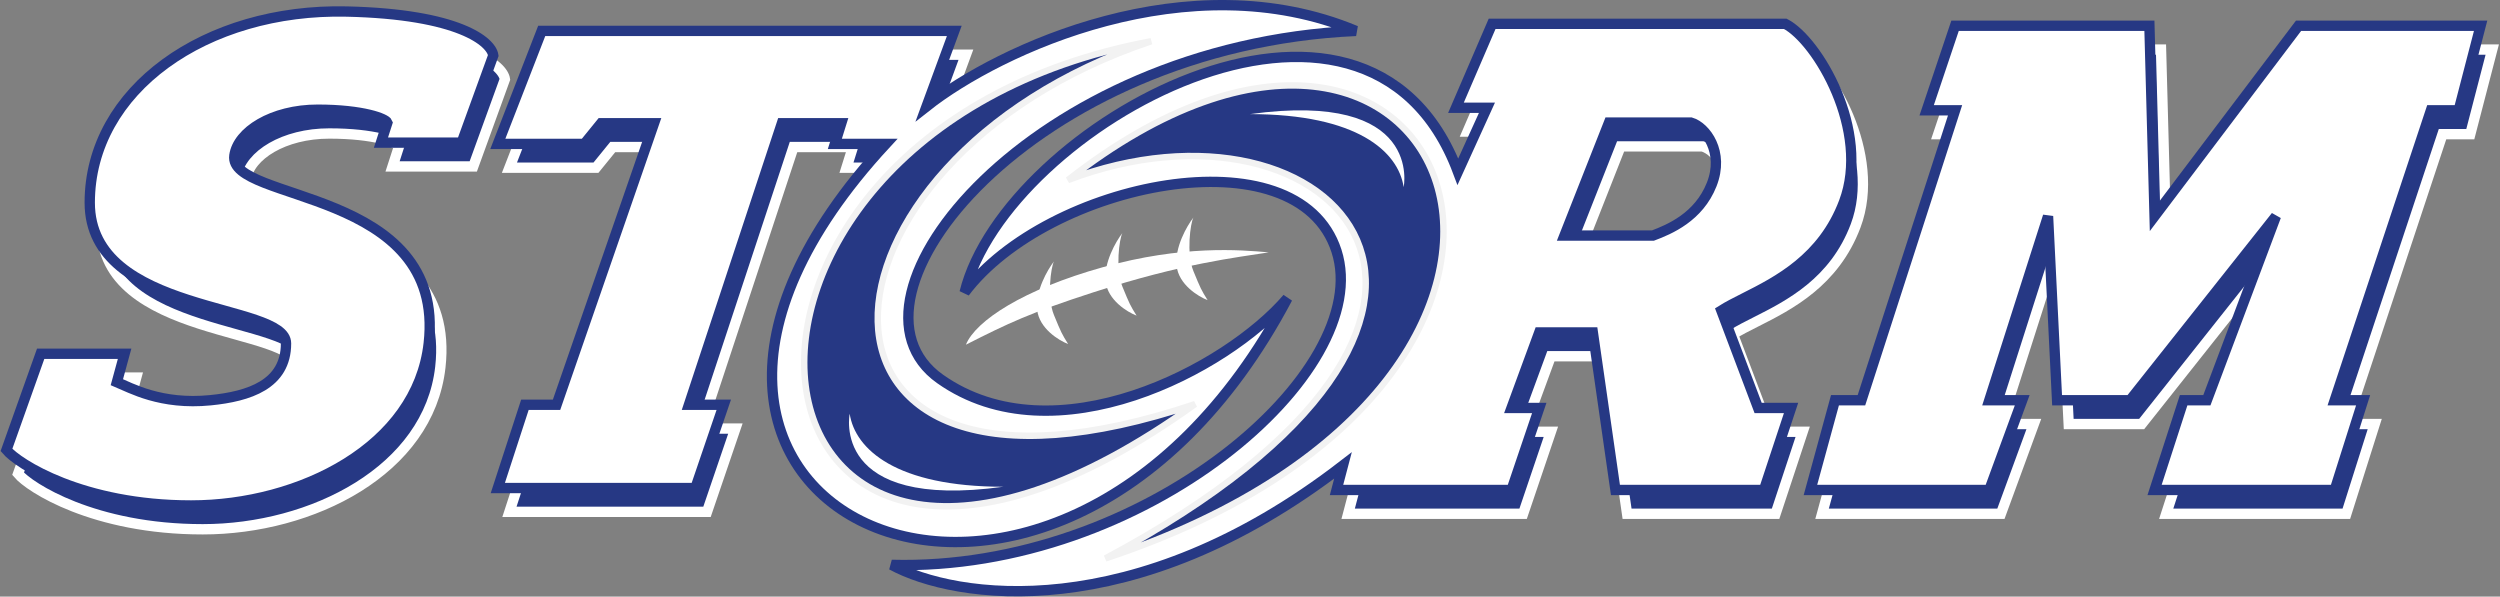 <svg width="1936" height="462" viewBox="0 0 1936 462" fill="none" xmlns="http://www.w3.org/2000/svg">
<rect x="0" y="0" width="1936" height="462" fill="#808080" stroke="none"/>
<path d="M153 354H0L21 289.5H45.5L121 71.5H80L67 87.5H0L34 0H353.5L332 58.5L300.5 87.5H261L266 71.5H220L148 289.5H175L153 354Z" transform="translate(394.5 42.374)" fill="#263884" stroke="white" stroke-width="8"/>
<path d="M26.5 265.072L0 339.572C8.833 350.072 58.5 382.572 143 382.572C227.5 382.572 318 337.072 327 257.072C340.612 136.072 171.407 148.072 176.5 111.572C179.081 93.072 205.8 76.072 241 76.072C276.2 76.072 293.833 83.072 295 86.072L290 101.572H352.5L377 34.072C375.5 23.572 350.7 2.072 263.5 0.072C154.5 -2.428 64.5 60.572 64.5 148.072C64.5 235.572 216.5 225.073 216.5 257.072C216.5 289.072 187.5 298.122 158 301.072C119.5 304.922 96 291.405 85.5 287.072L91.5 265.072H26.5Z" transform="translate(14 27.303)" fill="#263884" stroke="white" stroke-width="8"/>
<path d="M19 290L0 359.5H138.5L164 290H138.5L184 147.5L191 290H247.5L360.5 147.5L307 290H289L266.5 359.5H406L428 290H406L480.5 65.5H502L519 0H378L266.5 147.5L262.5 0H112L90 65.5H112L39.5 290H19Z" transform="translate(1411 38.375)" fill="#263884" stroke="white" stroke-width="8"/>
<path fill-rule="evenodd" clip-rule="evenodd" d="M94 114.5L116.5 65H92.5L120.5 0H347.5C372.333 12.833 413.8 82.8 393 138C376.512 181.755 341.552 199.393 315.812 212.38C309.078 215.776 302.976 218.855 298 222L326.5 297.5H352L331 361H216L198.5 239H157L135.5 297.5H157L135.5 361H0L5 342L94 114.5ZM176.5 164L211 76.5H274.5C285.833 79.833 300.5 99.3 290.5 124.5C280.5 149.7 257.833 159.167 245 164H176.5Z" transform="translate(1044 36.875)" fill="#263884" stroke="white" stroke-width="8"/>
<path d="M0.178 37.5C1.778 51.9 16.844 61.167 24.178 64C19.178 56 18.778 55.1 13.178 41.5C7.578 27.9 10.844 4.333 13.178 0C8.178 6.5 -1.422 23.1 0.178 37.5Z" transform="translate(803 202.438)" fill="white"/>
<path d="M0.178 37.5C1.778 51.9 16.844 61.167 24.178 64C19.178 56 18.778 55.1 13.178 41.5C7.578 27.9 10.844 4.333 13.178 0C8.178 6.5 -1.422 23.1 0.178 37.5Z" transform="translate(856 180.438)" fill="white"/>
<path d="M0.178 37.5C1.778 51.9 16.844 61.167 24.178 64C19.178 56 18.778 55.1 13.178 41.5C7.578 27.9 10.844 4.333 13.178 0C8.178 6.5 -1.422 23.1 0.178 37.5Z" transform="translate(911 168.438)" fill="white"/>
<path d="M153 373.936H0L21 309.436H45.5L121 91.436H80L67 107.436H0L34 19.936H353.5L332 78.437C388.5 33.938 535 -34.062 664.5 19.936C414.5 31.161 254 226.936 342.5 289.436C431 351.937 564.5 281.937 611.5 226.936C429.5 571.438 37.5 391.938 300.5 107.436H261L266 91.436H220L148 309.436H175L153 373.936Z" transform="translate(385.5 4)" fill="white" stroke="#263884" stroke-width="8"/>
<path d="M268.712 0C-9.787 93 -28.787 392.5 302.712 281C-63.788 544 -123.788 73.5 268.712 0Z" transform="translate(622.788 31.938)" fill="#263884" stroke="#F2F2F2" stroke-width="5"/>
<path d="M26.5 265.072L0 339.572C8.833 350.072 58.5 382.572 143 382.572C227.5 382.572 318 337.072 327 257.072C340.612 136.072 171.407 148.072 176.5 111.572C179.081 93.072 205.8 76.072 241 76.072C276.2 76.072 293.833 83.072 295 86.072L290 101.572H352.5L377 34.072C375.5 23.572 350.7 2.072 263.5 0.072C154.5 -2.428 64.5 60.572 64.5 148.072C64.5 235.572 216.5 225.073 216.5 257.072C216.5 289.072 187.5 298.122 158 301.072C119.5 304.922 96 291.405 85.5 287.072L91.5 265.072H26.5Z" transform="translate(5 8.865)" fill="white" stroke="#263884" stroke-width="8"/>
<path d="M19 290L0 359.5H138.5L164 290H138.5L184 147.5L191 290H247.5L360.5 147.5L307 290H289L266.5 359.5H406L428 290H406L480.5 65.5H502L519 0H378L266.5 147.5L262.5 0H112L90 65.5H112L39.5 290H19Z" transform="translate(1402 19.938)" fill="white" stroke="#263884" stroke-width="8"/>
<path d="M106 13.277C44.4 30.477 7.5 54.777 0 73.276C32.5 56.777 50 48.468 98.5 32.777C168.478 10.137 209.5 5.777 234.5 1.776C212.5 -0.224 167.6 -3.923 106 13.277Z" transform="translate(748 193.66)" fill="white"/>
<path fill-rule="evenodd" clip-rule="evenodd" d="M438.5 114.5L461 65H437L465 0H692C716.833 12.833 758.3 82.8 737.5 138C721.012 181.755 686.052 199.393 660.312 212.38C653.578 215.776 647.476 218.855 642.5 222L671 297.5H696.5L675.5 361H560.5L543 239H501.5L480 297.5H501.5L480 361H344.5L349.5 342C187.1 467.2 48.833 445.5 0 419C195 424.28 374.618 269.5 344.5 176C314.382 82.5 120.5 123 56.5 208C88 80 367 -76 438.5 114.5ZM521 164L555.5 76.5H619C630.333 79.833 645 99.3 635 124.5C625 149.7 602.333 159.167 589.5 164H521Z" transform="translate(690.5 18.438)" fill="white" stroke="#263884" stroke-width="8"/>
<path d="M0 73.299C297.5 -159.705 456.5 224.795 29 366.298C381.5 178.295 206 -5.205 0 73.299Z" transform="translate(827 66.143)" fill="#263884" stroke="#F2F2F2" stroke-width="5"/>
<path d="M0.544 0C0.544 0 -14.956 75 119.544 56.5C36.544 56.5 4.747 27.5 0.544 0Z" transform="translate(657.456 320.438)" fill="white"/>
<path d="M0.544 0C0.544 0 -14.956 75 119.544 56.5C36.544 56.5 4.747 27.5 0.544 0Z" transform="translate(1087.54 144.873) rotate(-180)" fill="white"/>
</svg>
